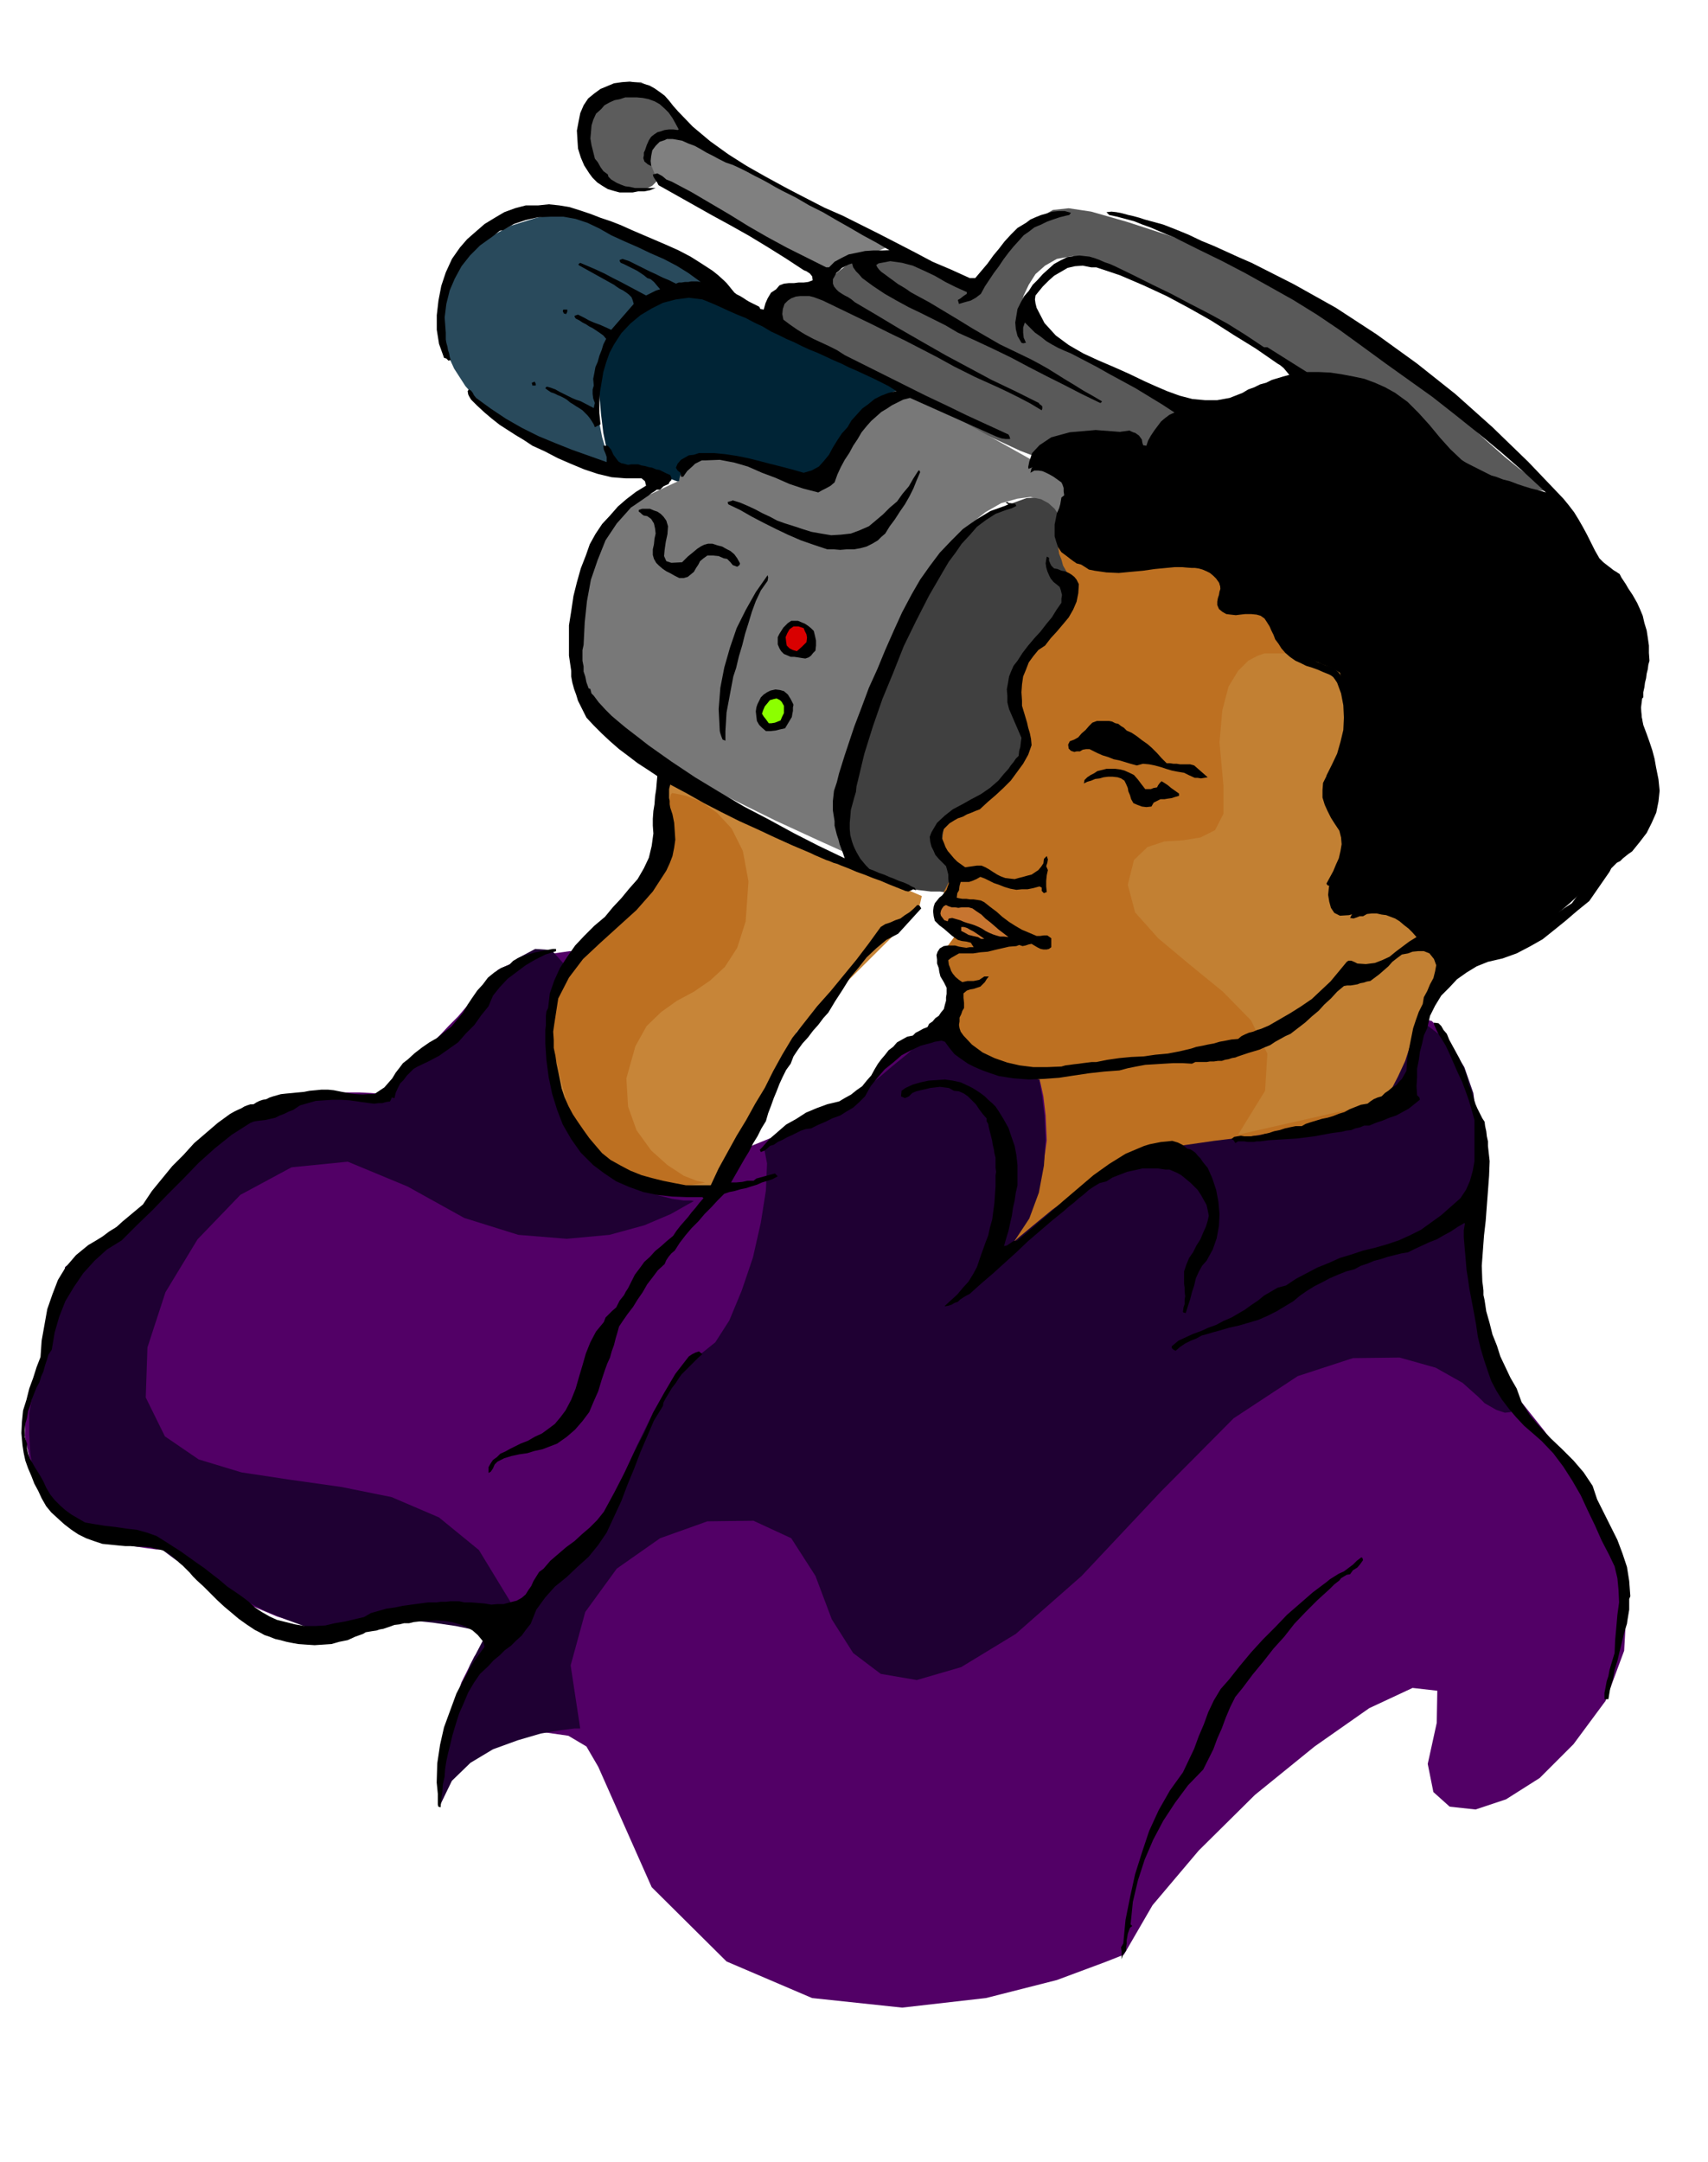<svg xmlns="http://www.w3.org/2000/svg" fill-rule="evenodd" height="620.673" preserveAspectRatio="none" stroke-linecap="round" viewBox="0 0 3035 3841" width="490.455"><style>.brush1{fill:#595959}.pen1{stroke:none}.brush3{fill:#bd7021}.brush8{fill:#000}.brush13{fill:#1f0033}</style><path class="pen1 brush1" d="m1847 814-34-13-60-28-80-38-86-44-85-46-72-42-50-35-16-21 5-14 12-9 16-6 18-3 17-2h25l5 1 1-4 6-7 9-11 15-12 18-14 24-11 29-9 35-4 137 72 137 91 249 118-1 6-4 17-11 22-19 25-33 20-49 14-68 1-90-14z"/><path class="pen1" style="fill:#404040" d="m1677 1585-7-1h-16l-25-3-27-5-30-11-27-16-23-24-14-31-2-51 14-70 24-82 31-86 31-82 29-68 20-47 9-17 7-7 19-17 28-24 34-23 36-22 36-13 31-2 25 16 10 21 26 58 27 85 17 105-7 113-41 113-88 104-147 87z"/><path class="pen1 brush3" d="M1880 971v1l1 5 1 7 4 10 3 11 7 12 7 12 10 14-4 4-8 11-12 17-14 22-18 23-17 25-18 22-14 20 13 137-3 4-7 14-12 18-14 22-20 21-22 19-26 13-27 6-2 2-4 8-5 12-3 15-2 17 2 17 7 17 14 17-20 39 20 78-20 27 20 65-7 78 1 2 6 9 9 12 13 15 15 13 20 12 22 7 26 2 17 15 5 47-7 66-12 78-17 77-15 68-13 48-4 19 777-222-3-7-5-17-7-27-7-32-6-39-3-41 2-44 9-41 13-39 16-33 16-28 16-21 14-17 12-11 7-7 4-1-65-366-10-20-28-51-49-71-70-77-93-74-114-55-139-26-163 15z"/><path class="pen1 brush1" d="m1736 514 3-7 12-17 17-24 22-27 25-27 28-23 28-16 28-3 40 6 63 18 80 26 92 35 96 42 96 52 89 60 78 68 60 61 47 44 34 30 26 21 17 12 13 9 9 8 10 11-7-1-16-2-24-3-28-6-31-10-30-12-27-16-19-20-16-23-16-22-16-21-17-17-19-17-20-12-23-10-25-4-26-3-21-1-18-2h-39l-15-10-38-25-56-36-65-40-70-40-65-34-57-24-39-7-28 5-21 12-17 15-12 19-9 19-5 19-1 16 2 13-79-59z"/><path class="pen1" style="fill:#c28033" d="M2252 1161h-5l-12 4-17 9-18 18-17 28-11 42-5 57 7 77v50l-15 29-26 13-31 5-33 2-30 10-24 23-11 44 13 49 41 46 55 46 60 49 50 51 29 59-4 66-48 78 287-65 85-261-91-529h-229z"/><path class="pen1" style="fill:#5c5c5c" d="m1214 233-4-8-9-19-15-23-20-22-27-15h-31l-36 20-41 47v14l1 15 3 19 3 19 6 19 8 15 11 11 12 5 15 6 14 3 16 2 14-2 13-3 12-6 9-9 46-88z"/><path class="pen1" style="fill:#002436" d="m1606 690-353-189-7 1-18 5-25 9-29 12-31 14-28 18-24 21-14 24-9 27-3 33v35l3 36 4 33 6 29 6 22 6 14 91 13 19 7 53 18 73 19 84 12 80-7 68-31 42-66 6-109z"/><path class="pen1" style="fill:#520066" d="m1018 1690-6 12-12 33-15 47-10 59-3 62 12 62 30 54 56 43 60 28 48 19 35 11 26 5 16 1 11-2 4-2 2-1 33-72 8-4 22-9 32-13 38-14 38-15 35-12 27-9 16-3 2-7 9-15 14-23 19-26 23-28 29-25 31-21 36-11 2 5 8 14 12 18 19 22 23 20 28 17 33 9 38-1 2 7 5 23 4 34 2 44-7 51-17 58-32 61-48 62 9-10 26-23 36-34 44-38 45-39 43-33 35-24 23-8 14-1 16-1 15-1 15-1 12-2 10-1h9l13-2 37-4 53-7 64-9 65-13 63-15 50-19 34-22 33-137 2-2 9-1 13 3 16 15 17 27 17 48 16 71 14 100-2 12-1 33-1 47 2 59 4 62 9 62 13 54 22 43 31 41 43 54 47 64 46 74 34 79 20 86-5 88-33 89-57 77-60 60-60 38-54 18-46-5-29-26-10-50 16-73 1-57-44-5-77 36-97 68-106 86-100 99-82 97-51 88-33 13-86 32-126 32-149 17-160-17-152-65-133-132-95-214-21-36-32-19-42-6-45 8-46 17-42 27-33 34-19 41v-10l1-25 3-37 7-44 10-50 16-50 23-46 31-39-6-4-16-6-27-9-34-7-43-5h-48l-55 8-58 17-8-2-19-4-31-8-37-12-45-19-49-25-50-33-49-41-6-1h-15l-22-3-26-4-29-8-29-10-27-15-22-18-21-23-19-24-18-28-13-31-8-38 2-44 12-52 26-60 32-144 118-72 163-182 3-3 9-5 14-8 19-8 19-10 21-9 20-7 19-3 19-3h99l20 1 14 1 5 1 92-91 3-5 10-10 14-15 17-17 17-20 18-19 14-18 11-14 11-12 19-9 23-9 26-5 24-5 21-3 14-2h6z"/><path class="pen1 brush8" d="m1841 829 60 26-2 4-5 12-5 17-4 22-3 22 1 22 5 18 13 14 23 8 36 6 42 3 46 4h42l37 1h25l10 1 13 68 76-3 42 65 88 56 1 4 5 14 5 21 5 27 1 31-2 35-9 36-16 38 2 4 6 14 7 19 7 26 2 26-2 29-11 26-19 25-1 2-1 8-1 10 2 12 3 11 6 9 10 5 16-1 17-5 18-2 17-1 17 1 14 2 14 5 11 5 10 8 8 9 12 12 15 10 18 11 21 7 27 3 30-4 36-9 36-19 37-25 34-29 32-29 26-28 20-22 14-16 5-5 2-3 7-9 8-13 11-17 8-21 7-24 3-28-2-29-7-32-3-32-4-32v-31l-1-32 1-31v-32l1-31-144-201-206-104-5-8-13-20-23-27-33-26-47-23-59-13-74 2-89 23h-6l-15 1-21 2-23 4-25 3-21 5-17 5-7 7-5 7-8 10-10 9-9 11-10 9-8 8-5 5-2 3v-7l-2-6-1-6-5-7-7-5-11-2-13 2-20 2-23 4-26 3-25 6-25 6-18 10-13 12-2 17z"/><path class="pen1" style="fill:#c78538" d="M1175 1370v111l-3 7-8 21-13 30-18 37-24 38-29 39-35 35-40 28-4 8-8 24-11 34-7 44-4 47 6 49 16 46 31 42 36 33 33 27 29 21 29 16 27 9 28 6 31 1 35-2 144-288 216-215 6-26-137-59-13-6-31-14-47-21-53-24-57-28-53-26-44-25-28-19z"/><path class="pen1" style="fill:#787878" d="m1527 1526-20-9-53-24-76-35-87-43-89-49-80-50-61-48-30-42-11-44-4-49 4-53 13-53 22-53 36-47 50-42 66-31v-2l1-5 2-6 6-7 6-8 9-6 12-5 16-1 21 1 27 5 31 6 33 8 29 7 25 6 17 5 7 2 4-8 14-18 20-27 25-29 26-31 26-26 23-19 19-6 295 165-15 77-1-3-2-7-3-9-6-9-11-10-13-7-19-4-23 3-29 8-28 16-30 24-29 31-30 36-27 43-26 48-23 55-23 56-21 58-19 56-13 54-9 48-1 43 7 36 20 28z"/><path class="pen1" style="fill:#294a5c" d="m1272 507-10-6-24-15-36-21-41-23-44-25-41-20-35-15-23-5-27 2-38 8-45 14-45 24-41 33-29 44-11 57 14 72 11 24 20 31 28 32 36 34 41 29 48 26 52 18 58 9-4-8-7-19-9-30-7-36-4-41 2-40 11-40 24-34 29-29 31-20 29-15 28-8 23-6 19-1 12-1 5 1z"/><path class="pen1" style="fill:gray" d="m1583 436-369-203-5-1h-10l-14 2-13 6-12 9-6 16 1 23 13 33 297 167 118-52z"/><path class="pen1 brush13" d="m2638 2493-11-11-28-25-48-27-64-18-83 1-98 32-114 75-129 130-141 150-117 103-97 59-79 23-64-11-49-37-38-60-29-77-43-67-67-31-82 1-84 30-77 54-56 77-26 95 17 112h-10l-24 3-36 6-41 12-44 16-40 24-33 32-20 41v-12l3-29 5-44 10-51 14-57 20-53 25-48 34-36 35-30 33-28 29-27 27-23 21-21 17-15 10-10 4-3 4-13 13-34 20-48 25-55 28-57 29-50 29-38 28-18 25-20 25-39 22-53 20-59 14-62 9-57 2-48-6-31 2-2 9-3 14-6 19-7 22-12 25-12 26-15 29-18 28-22 28-22 27-23 27-22 23-21 20-17 16-13 12-7 6 26 19 23 25 17 31 15 29 10 27 7 18 4 8 2 1 8 4 23 4 33 2 43-3 46-9 48-17 46-27 41 9-8 24-20 34-28 42-31 42-32 41-26 33-17 23-2 14-2 38-5 55-8 66-8 66-11 63-10 51-12 32-9 18-15 17-22 14-27 13-28 9-28 7-22 5-16 2-5 5 2 14 8 20 15 23 24 20 33 16 46 8 59-2 74-7 77v71l5 64 9 57 10 46 13 37 11 26 12 14 8 7 5 11 2 10-1 9-7 5-10 1-15-5-21-12z"/><path class="pen1 brush13" d="m1233 2134-11 6-30 17-47 20-62 17-76 7-86-7-96-30-101-56-106-44-100 10-91 49-76 79-57 94-32 98-3 89 34 69 60 41 76 23 86 13 92 13 89 18 84 36 71 58 56 92-33 58-8-3-22-5-34-7-41-6-49-5-51 1-52 5-50 14-8-3-19-6-30-11-39-16-47-24-53-29-58-37-59-44h-45l-26-2-29-6-28-9-24-15-18-20-14-28-10-30-6-34-2-35v-38l7-38 9-39 16-39 32-144 151-117 5-8 17-18 23-28 30-30 32-33 33-28 30-22 26-10 25-5 32-3 35-3 37-1 32-1h54l131-111 5-10 17-24 25-33 31-34 32-29 32-17 29 2 25 28-4 6-8 20-11 30-7 39-4 44 6 50 16 52 31 53 38 44 38 32 35 22 32 15 27 7 21 3h13l5 1z"/><path class="pen1 brush3" d="m1194 1409 6 1 19 4 26 10 29 20 26 28 20 40 10 54-5 71-15 47-22 34-26 24-29 20-30 16-28 20-26 25-20 36-16 57 3 50 15 42 26 36 29 26 29 19 23 9 15 3-10 2-26 4h-38l-43-8-47-24-43-41-37-67-24-95-2-6-1-14-2-20v-24l1-27 4-25 7-23 13-17 6-7 18-15 25-23 29-27 29-31 27-30 19-28 10-22 2-21 4-21 4-21 5-19 3-17 4-13 2-9 2-3z"/><path class="pen1 brush8" d="m2886 1167-5-9-13-20-23-30-32-32-43-34-51-27-62-19-72-5-71-7-54-19-45-27-36-30-36-29-35-20-42-9-51 10-19 9-4 16 10 21 28 30 43 37 61 48 79 58 99 73 76 66 25 47-15 29-40 18-55 7-55 1-43-2-16-1v-5l3-11 3-17 4-20v-21l-1-20-7-17-10-11-16-9-16-6-16-7-14-7-14-9-11-8-9-10-5-10-4-12-5-10-5-9-4-8-5-7-3-5-3-4-76 3-13-68-238-5-2-1-5-2-8-3-7-5-9-8-7-9-5-13-1-16 1-20 5-19 6-21 6-17 3-17v-13l-5-9-11-2h-28l-10 1-7 1h-7l-3 1-2 1v1l-1-4 2-10 5-15 13-14 21-14 33-9 46-4 64 5 21 31 57-62 135-27 6-2 18-5 25-7 31-7 30-8 28-6 22-4h13l10 5 18 13 23 17 26 22 28 22 28 23 26 21 24 18 24 14 30 14 32 13 32 12 28 9 24 9 16 5 7 2 65 108 4 4 14 12 17 18 18 24 13 26 7 29-5 28-20 27zM1204 197l27 28 31 26 32 23 33 21 33 19 35 19 35 18 35 18 32 14 32 16 32 16 33 17 31 16 32 17 33 14 33 15h10l11-13 11-13 10-14 10-12 10-13 11-12 12-12 15-9 8-6 9-4 10-4 11-3 9-3 11-1h11l11 3-3 4-5 1-12 3-12 4-11 4-10 5-12 5-9 7-10 7-8 9-10 11-9 11-9 12-8 12-9 12-8 12-8 12-7 13-9 7-9 5-11 3-10 3-2-7 5-3 5-4 6-4v-3l-20-9-18-9-19-11-19-9-20-9-19-5-21-3-21 4-4 3 2 4 3 4 4 4 7 5 8 6 7 5 8 6 7 4 8 5 7 5 9 5 24 13 25 15 25 15 26 16 24 14 26 15 27 13 27 13 15 8 16 9 16 10 16 10 15 9 16 10 16 9 17 10-1 2-2 1-33-16-31-16-32-16-31-16-32-17-31-15-32-15-31-14-22-13-22-11-22-11-21-10-22-12-21-12-21-14-19-14-6-7-5-5-5-7-2-7-6 2-6 3-6 3-5 5-5 4-3 6-3 5v8l2 5 4 5 4 4 6 4 5 3 6 3 6 4 6 5 39 23 40 24 40 23 42 24 41 22 41 22 42 20 42 21 1 2 3 2 2 2v4l-1 3-20-12-19-10-20-10-19-9-20-9-20-9-20-10-18-9-29-16-29-15-29-15-29-14-30-15-29-14-29-14-29-14-8-3-8-3-8-2h-16l-8 1-8 3-6 4-6 6-3 9-1 9 2 10 12 9 13 9 13 8 15 8 13 6 15 7 14 7 14 9 36 18 36 18 36 18 36 18 36 17 37 18 37 17 37 17 2 4 1 4h-8l-7-1-6-2-5-2-152-68-12 3-10 5-10 5-9 6-10 6-9 8-9 8-8 9-9 11-7 12-8 12-7 13-8 12-7 13-6 13-5 14-7 6-7 4-8 4-7 4-27-7-24-8-25-11-24-9-25-11-24-7-26-5-26 1h-6l-6 3-6 3-4 4-10 9-7 10h-4l-1-7-5-4-3-5 3-7 6-7 7-4 7-4 9-1 9-3h27l20 2 20 3 20 4 20 5 19 5 20 5 19 5 21 6 14-4 13-7 9-10 9-11 7-13 8-13 8-12 10-11 7-12 10-11 9-10 11-8 11-9 12-6 13-5 14-3-14-9-14-7-14-7-13-6-15-7-14-6-14-7-14-6-15-7-13-6-15-6-13-6-14-7-14-6-14-7-13-6-15-9-15-7-15-8-15-6-16-7-15-7-16-7-15-6-24-3-23 3-23 6-20 10-20 12-18 15-16 17-13 20-8 15-6 17-5 17-3 18-3 18-1 18v19l2 20-6 3-4 2-2-5-3-5-4-6-4-5-5-5-4-4-6-4-5-3-6-4-5-3-6-5-5-3-6-3-5-2-6-3-6-2-6-4-4-3 1-2 2-1 7 2 8 3 7 4 8 4 6 3 8 4 7 3 9 3 23 12 1-5 1-4-3-8-1-8v-8l2-7-1-12 2-10 2-11 4-9 3-11 4-10 3-10 5-10-5-6-7-5-6-4-6-4-6-3-6-4-6-3-6-4-6-3-2-3v-2l6-2 6 3 6 3 7 4 9 4 11 4 9 4 11 5 40-46-2-7-2-5-5-5-4-3-6-4-6-3-6-4-4-3-63-35v-2l3-2 14 6 14 6 15 7 15 8 14 7 15 8 15 8 15 8 6-3 6-3 6-3 7-2-6-7-5-6-6-5-6-2-6-5-6-4-6-4-6-3-6-3-6-3-6-3-5-2-2-3v-2l5-2 12 4 12 6 12 6 12 6 11 5 12 6 12 5 12 6 5-2h5l6-1h6l5-1h11l6 1-22-16-21-13-23-12-23-10-23-11-23-10-24-11-21-12-21-10-21-7-22-4h-22l-23 1-22 5-21 7-19 11-6 1-5 4-5 4-4 3-21 15-18 18-15 19-12 22-9 21-6 24-3 24 2 27v12l1 6 2 7 1 6 2 6 1 6 2 6h-2l-2 1-4-4-4-1-9-25-4-25v-26l3-26 5-26 8-24 11-24 14-20 13-15 16-14 15-13 18-11 17-10 19-7 19-5h22l19-2 19 2 18 3 19 6 18 6 18 7 18 6 18 7 20 9 21 9 21 9 21 9 20 9 21 11 19 12 20 13 10 8 11 10 4 4 5 6 4 5 5 6 4 3 6 3 5 3 6 4 5 3 6 3 6 3 6 3 2 4 6 1 3-11 4-9 6-10 9-6 6-7 8-3 9-1h9l8-1h9l8-1 8-3-1-7-4-5-6-4-5-2-32-21-32-20-33-20-32-18-33-18-32-18-32-18-32-18-3-6-3-4-3-5-1-4 8-2 9 5 7 6 10 4 34 18 34 20 34 20 34 21 33 19 35 19 34 17 36 18h5l10-10 13-7 12-6 15-3 14-3 15-1h29l-24-14-24-13-24-14-23-13-24-14-24-12-24-14-24-12-13-7-12-7-13-7-12-6-13-7-12-6-13-6-12-4-12-6-11-6-12-6-10-6-11-6-11-4-11-5-11-2-6-1h-10l-4 2-9 3-7 7-6 8-2 10-1 9 1 9-6-3-6-5-2-6 1-5v-5l2-4 3-9 4-9 4-6 5-4 6-4 7-2 6-2 8-1h7l8 1 2-1-6-11-5-9-7-10-7-7-9-8-9-5-11-4-10-2-11-1h-20l-9 3-10 2-9 4-9 5-6 7-9 8-5 11-3 10-1 12-1 11 2 12 3 12 3 12 5 6 5 9 5 7 8 6 1 4 5 5 5 3 5 3 7 3 8 3 8 1 9 2h37l-10 4-10 2h-11l-10 2h-23l-11-3-10-3-10-6-9-6-8-8-6-8-9-14-6-14-5-16-1-15-1-17 3-16 3-15 6-14 8-12 11-9 11-8 12-5 12-5 14-2 14-1 15 2 10 2 10 3 9 5 10 7 8 6 8 9 7 9 8 9z"/><path class="pen1 brush8" d="m2943 1365-3-17-4-15-5-15-5-14-6-16-3-15-1-16 2-16 2-2v-9l2-9 1-8 2-8 1-8 2-8 1-8 2-7-1-14v-13l-2-14-2-13-4-13-3-13-5-12-5-11-4-7-4-7-4-6-4-6-4-7-4-6-4-6-3-6-6-4-5-3-5-4-4-3-9-7-7-7-8-14-7-14-7-14-7-13-8-14-8-13-10-13-9-11-62-65-64-62-66-59-68-54-72-52-72-47-75-42-75-38-23-10-22-10-22-10-22-9-23-11-22-9-23-9-22-6-11-3-9-3-11-3-9-2-11-3-10-2-9-1-9 1 5 5 14 3 15 4 15 4 15 6 14 5 14 6 14 6 15 6 42 21 43 21 42 22 43 24 41 23 42 26 40 27 40 29 41 30 42 30 42 30 42 33 40 32 41 34 39 34 40 37-13-4-13-3-13-4-12-4-13-5-12-3-13-5-12-3-27-12-22-15-20-19-18-20-19-23-19-21-20-20-22-16-18-10-18-8-19-7-19-4-21-4-20-3-21-1h-21l-70-44h-6l-33-22-32-20-33-18-33-17-34-18-33-16-34-17-33-16-9-4-9-3-9-4-8-3-10-3-9-1-9-1-9 1-13 2-12 6-11 6-10 9-10 9-9 10-9 9-7 11-8 9-6 11-6 12-2 12-2 12 1 12 3 12 7 12 3 1 5-1-4-9-1-9v-9l3-9 9 9 9 9 10 7 10 8 10 6 11 6 11 5 12 5 23 12 23 12 23 13 24 13 22 12 23 14 23 14 23 15-9 4-8 6-7 6-6 8-6 8-6 9-5 9-3 9-7-1-3-1-2-4-1-3-3-9-6-5-8-4-7 1-8 1-8 2-2 2-1 3 5 1 6 1 4-1 5-1 5 3 4 6 3 5 4 7 3 5 4 6 5 3 9 2 9-6 8-7 5-9 6-9 5-9 6-8 8-7 12-4 10-3 11-3 10-3 11-2 11-3 11-1 11-2 12-1 21-5 21-6 21-8 21-7 20-8 22-5 22-3 25 2 18 1 18 3 18 3 18 6 16 5 17 8 16 8 16 11 31 35 1 5 5 4 6 3 3 7 7 6 8 6 8 6 9 7 9 5 9 6 9 5 9 6 2 1 4 1 3 1 4 4 16 4 17 5 17 6 17 6 16 6 16 9 14 9 15 12 9 11 9 12 7 12 8 13 7 12 7 13 7 13 8 14 9 10 11 10 10 10 11 10 9 10 10 12 8 12 7 14 4 8 3 10 1 10 1 11-1 11v11l-1 11 1 11-3 18-2 20v18l1 20 1 18 4 19 4 18 6 19 2 22 1 22-1 22-1 23-4 21-5 21-7 20-8 21-12 13-10 13-12 13-10 14-12 13-11 14-11 13-11 15-14 9-14 10-14 9-14 10-16 7-15 8-16 5-15 5-4-1-3 2-3 2-3 2h-20l-10-2-9-2-10-3-9-3-10-2-9-1-18-12-18-9-19-8-18-6-21-6-20-3-21-2-20 2-9 2-10 2-8 3-4 8 6 1 6-2 5-2h6l7-4 9-1h8l9 2 8 1 8 3 8 3 8 5 7 6 9 7 7 7 7 8-13 8-12 9-12 9-11 9-13 6-13 5-16 2-15-1-6-3-5-2h-5l-3 2-14 17-15 18-16 15-17 16-19 13-19 12-19 11-19 11-7 3-7 3-7 2-7 3-8 2-7 3-6 3-6 5-12 1-10 2-11 2-10 3-11 2-9 2-11 2-9 3-21 5-21 4-22 2-21 3-22 1-21 2-21 3-20 4h-8l-8 1-8 1-7 1-9 1-7 1-8 1-7 2-25 1h-25l-24-3-22-5-23-8-21-10-19-14-15-16-5-7-2-6-1-6 1-6v-7l3-6 2-6 3-5v-9l-1-9v-8l6-5 6-2 6-1 6-2 6-2 4-4 4-4 3-5 4-5h-8l-9 6-10 2h-11l-9 2-6-4-6-5-5-6-3-5-2-6-2-5-1-8 5-4 7-4 7-4h25l13-2 13-1 12-3 13-3 13-3 13-1 5-2 6 2 5-1 6-2 5-1 5 3 5 3 6 3 5 1h6l4-1 4-3v-16l-7-5h-6l-7 1h-6l-14-6-12-5-12-7-11-7-12-9-10-9-12-9-10-8-6-3-6-1-7-1h-6l-7-1h-7l-6-1-4-1 1-8 3-5 1-8 2-7h15l6-2 7-3 7-4 8 3 8 4 8 4 9 3 10 4 10 3 11 2 10-1h10l10-2 11-3 4 2v6l4 4 2-1 3-1-1-10v-10l1-10 2-9-3-7 2-6 1-6-2-6-5 5-1 8-4 6-5 6-6 4-6 4-8 2-7 2-8 2-7 2-9-1-8-1-8-3-6-3-8-5-6-4-7-4-7-3h-8l-7 1-7 1-7 1-7-5-7-5-6-6-5-6-6-7-4-7-3-8-3-7v-6l1-5 2-6 4-4 6-6 8-5 7-4 9-3 7-4 8-3 7-3 8-3 14-13 14-12 14-13 13-13 11-15 11-15 9-16 6-17-1-11-2-10-3-10-2-9-3-10-3-10-3-10v-9l-1-15 1-14 2-14 5-12 5-13 8-11 9-11 12-8 10-13 11-12 11-13 10-12 8-14 6-14 3-15 1-16-4-8-4-5-5-4-5-3-7-3-6-1-7-3-6-1-5-5-2-4-2-5v-5l-4-2-1 5-1 7 1 7 2 7 3 7 3 6 5 6 5 4 6 5 2 6 2 8-1 7v7l-9 13-8 13-10 12-10 13-11 12-11 13-10 13-9 14-7 9-4 9-4 10-2 12-2 11 1 11v12l3 12 22 51-1 7-1 9-2 7-1 9-5 5-4 6-5 6-4 6-9 10-9 11-15 13-16 11-17 9-16 9-17 9-14 11-14 13-10 17-3 8 1 9 2 8 4 8 3 7 6 7 6 6 7 7 2 7 2 8v7l1 9-2 5-2 6-4 5-4 5-5 4-4 5-4 5-2 6-1 8 1 9 2 8 8 8 8 6 8 7 7 6 10 7 7 2 8 1 8 2 5 8h-7l-6 1-7-1-6-1-7-2h-13l-7 1-7 4-4 6-2 6 1 8v7l3 8 1 7 2 8 6 10 5 10v11l-1 6v6l-2 7-2 8-5 6-4 6-6 4-5 6-6 4-3 6-8 3-7 4-6 3-5 5-10 2-9 5-9 5-7 8-8 6-7 9-6 7-6 8-6 10-6 11-8 9-8 10-10 7-10 8-11 6-10 6-21 5-19 7-19 8-17 11-18 10-15 13-15 13-13 15-4 4 2 4 7-3 5-4 4-4 7-2 7-5 9-4 7-4 9-4 8-4 8-4 9-3 9-1 12-6 14-6 12-6 14-5 11-7 12-7 11-10 10-10 10-18 12-15 13-15 15-12 15-13 17-9 17-8 19-5 6-2 6-1 6-1 6 2 8 11 9 11 11 8 13 9 12 6 14 6 14 5 15 5 26 4 27 2 27-1 27-2 26-4 27-4 27-3 27-2 15-4 15-3 16-3 17-1 16-1 17-1h16l17 1 6-3h20l6-1h7l7-1h7l6-2 6-1 6-2 6-1 5-2 6-2 6-2 6-2 10-3 10-3 9-4 10-4 9-6 9-5 9-5 9-4 13-10 13-10 12-11 12-10 10-11 12-11 11-12 12-10 6-1h6l6-1 6-1 5-2 6-1 6-2 6-1 8-6 8-6 8-7 8-7 7-8 9-7 8-6 11-2 8-3 10-1h10l10 4 8 10 4 11-2 11-3 12-6 11-5 12-6 11-2 12-7 14-5 14-5 15-3 15-3 15-3 15-2 15-1 16-4 7-4 7-5 5-5 6-7 4-7 6-6 4-6 6-7 2-7 3-6 4-5 4-12 2-10 4-10 4-9 5-10 3-10 4-10 3-10 2-10 3-10 3-9 3-7 4h-11l-10 2-9 2-9 3-10 2-9 3-9 2-9 3h-7l-6 1h-13l-6-1-6 1-6 1-5 4 4 2 3 5 5-3h11l6 1h11l5-1h6l15-2 17-1 16-1 17-1 16-2 16-2 16-3 16-3 8-1 8-1 8-2 9-1 7-3 9-2 7-3h9l12-5 12-4 12-5 12-4 11-6 11-6 10-8 10-8-1-4-4-4-1-16 1-16v-15l3-15 2-15 4-15 3-14 6-13 5-22 9-18 11-18 14-14 14-15 17-12 18-11 20-8 26-6 25-9 23-12 23-13 20-16 21-17 21-18 21-17 36-52 3-6 5-5 5-5 6-3 5-5 5-4 5-4 6-4 13-16 13-17 9-18 8-18 4-20 2-19-2-20-4-20zm-735-667-23 9-22 4h-22l-22-2-23-6-22-8-21-9-20-9-27-13-27-12-28-12-26-12-26-15-23-17-20-22-14-27-2-8-1-7 1-7 4-5 9-11 10-10 10-9 12-7 12-7 13-3 14-1 15 3h9l42 14 42 18 41 19 41 22 39 22 39 25 39 24 39 27 5 3 6 5 5 6 5 6-11 3-10 3-10 3-10 5-11 3-10 5-11 4-10 6zM1008 550v4l-2 4-4-1-2-4 1-3h7zm-56 132v3h-6l-1-5 3-1 2-1 2 4z"/><path class="pen1 brush8" d="m846 707 26 19 27 18 28 16 30 15 29 12 30 12 31 11 31 11v-9l-2-6-3-7-1-7h8l6 7 4 9 6 8 3 4 5 3 5 1 7 2 6-1h12l6 2 6 1 7 2 6 1 7 3 6 1 6 3 6 3 7 3 2 5v4l-3 3-2 4-9 4-6 6h-6l-4 3-5 3-5 4-32 22-25 28-20 30-14 35-12 35-7 38-4 38-2 40-2 9v19l2 10v9l3 9 2 10 4 11 3 1 1 4 1 4 4 4 9 12 12 13 11 11 13 11 12 10 13 10 13 10 14 11 41 29 42 28 43 26 44 26 44 23 44 24 45 23 46 22-3-9-3-8-3-8-2-8-3-9-2-8-2-8v-8l-3-19v-17l2-18 5-15 4-16 5-16 5-16 5-15 12-36 13-34 13-35 15-33 14-34 15-34 15-33 17-32 15-26 17-24 18-24 21-22 20-20 24-17 25-15 28-10 4-2-5-3 3-1 3 2h3l5 1h3l2 4-8 4-10 3-19 7-17 11-16 12-13 15-14 15-11 16-12 16-10 17-25 43-23 45-22 45-19 48-19 46-17 49-15 48-12 50-2 8-1 10-3 10-3 11-3 11-1 12-1 11v11l1 11 3 11 2 6 3 7 3 6 4 7 3 5 5 6 5 6 6 6 8 3 9 4 9 3 9 4 8 3 9 4 9 3 9 4 3 2 4 2 3 1 3 5-5-2-4 2-5 2-5-1-15-6-15-6-14-6-14-5-15-6-14-5-14-6-13-5-7-3-7-2-7-3-6-2-7-3-7-3-7-3-6-3-33-14-31-14-32-15-31-14-32-16-31-16-30-17-30-16-2 8v16l1 5v6l1 6 4 12 3 15 1 15 1 15-2 14-3 15-5 13-6 13-24 37-29 33-32 29-32 29-31 29-25 33-19 37-7 45-2 14 1 15v14l3 14 2 14 3 14 3 15 3 15 5 15 7 16 8 15 10 15 9 13 10 14 11 13 12 14 15 12 18 10 17 9 20 8 18 5 20 5 20 4 21 4h44l14-30 16-29 16-29 17-28 16-29 17-28 15-30 16-29 18-30 22-28 22-28 24-27 23-28 23-28 22-29 21-29 8-5 9-3 9-4 9-3 8-6 8-5 7-6 7-7 4 1 3 5-41 45-21 11-18 15-17 16-15 19-15 18-13 21-13 20-12 20-9 10-9 12-9 10-9 12-10 11-8 11-8 12-5 13-8 11-6 12-6 13-5 13-5 12-5 14-5 13-4 14-8 13-7 14-8 13-7 14-8 13-8 14-8 14-8 14h9l11-1 9-2h11l5-4 33-9 2 2 3 3-9 5-9 3-10 3-9 4-10 3-9 3-10 2-10 3-10 2-9 3-12 12-11 12-12 12-11 13-12 12-11 13-10 13-9 14-6 5-5 6-4 6-3 7-12 11-9 12-10 13-8 14-9 13-8 13-10 13-9 13-6 9-3 11-3 10-3 12-4 11-3 11-5 11-4 11-6 18-6 20-8 18-8 19-12 16-13 15-15 13-17 12-13 5-13 5-14 3-13 4-14 2-14 3-13 4-12 6-5 5-3 7-4 6-4 2v-10l4-7 4-6 7-5 6-6 9-4 7-4 8-4 12-6 13-5 12-7 13-6 11-8 12-9 10-12 9-12 10-19 8-20 6-21 6-20 6-21 8-20 10-19 14-17 3-8 6-6 6-6 7-6 3-6 3-6 4-5 4-5 3-6 4-6 3-6 3-6 6-12 9-12 8-11 10-9 9-10 11-9 10-9 11-9 6-9 7-9 7-8 7-8 6-8 7-8 7-9 7-8-2-2h-28l-26-1-27-3-24-5-25-9-23-10-21-14-20-15-22-22-17-24-15-26-10-26-9-29-6-29-4-30-2-30v-24l1-8v-17l1-8 3-6 3-26 8-23 10-22 13-20 14-20 16-17 18-18 19-16 14-17 15-16 14-17 15-17 11-19 9-19 5-21 3-22-1-14v-12l1-14 2-12 1-14 2-13 1-12 1-11-18-12-17-11-17-13-16-12-16-14-15-14-14-14-13-14-5-10-5-10-5-10-3-10-4-11-3-11-2-11v-10l-4-27v-54l4-25 4-27 6-24 7-25 9-23 7-20 10-18 12-18 14-15 14-16 15-13 17-13 18-11-2-8-6-5h-28l-25-2-25-6-24-8-24-10-23-10-23-12-22-10-15-10-15-9-14-9-14-9-14-11-13-11-13-12-11-11-3-5-2-4-1-6 2-3 4 2 3 4 2 4 4 5zm1063 117 4 18v18l-5 16-6 17-8 16-4 16-3 17 4 19 6 7 6 7 7 6 8 6 8 3 9 3 9 2 11 1 21-1 21-1 21-3 22-2 21-3 21-2 22-1h30l9 2 9 2 9 4 7 3 7 6 6 6 7 8 2 7v8l-2 7-2 8-3 6-1 8 1 6 5 8 9-1 10-2 9-5 10-4 9-5 9-1 9 2 11 7 11 8 8 12 6 12 5 14 3 14 5 14 6 13 9 12 6 4 6 4 6 3 7 4 6 2 7 3 7 2 8 3 9 8 8 11 6 11 7 12 3 12 4 12 4 13 4 14-1 12-2 12-3 12-2 12-4 11-4 11-4 11-4 12-3 14 1 15 2 13 6 14 4 13 4 14 3 14 1 15-4 11-3 12-4 12-5 12-7 10-6 11-9 10-8 11-4-1-2-3 6-11 6-11 5-12 5-11 3-13 2-12-1-12-3-12-8-12-7-11-6-12-5-11-4-13v-13l1-13 6-12v-1l10-20 9-19 6-21 5-21 1-22-1-22-4-21-7-19-4-6-3-4-4-3-4-2-10-4-9-4-11-4-10-3-10-5-9-4-10-7-8-7-7-8-5-8-6-8-3-8-4-8-3-7-5-8-4-6-7-5-7-2-10-1h-10l-9 1-8 1-9-1-8-1-7-4-6-5-3-7v-6l1-6 2-6 1-6 2-6-1-5-2-5-5-7-5-5-6-5-6-3-7-3-7-2-7-1h-6l-23-2-21 2-21 2-21 3-22 2-21 2-22-1-21-3-10-2-6-4-8-5-8-2-27-20-6-9-3-9-3-10v-21l2-10 2-10 4-9 2-7 1-6 1-6 5-4-1-7v-6l-2-6-2-4-7-5-7-5-7-4-6-3-7-3-7-1h-7l-7 4 2-8 6-4 7-4 8-3 6-3 7-2 7-1h15l7 1 6 3 7 5z"/><path class="pen1 brush8" d="m1635 839-6 14-6 15-7 14-8 14-9 13-9 14-9 12-8 13-7 6-6 6-10 6-10 5-11 3-11 2h-13l-12 1-12-1h-11l-24-8-23-8-23-10-21-10-22-11-21-11-21-12-21-10-1-4 3-1 4-1 2-1 13 4 14 6 13 6 13 7 13 6 13 7 14 5 16 5 15 5 16 5 17 3 18 3 17-1 18-2 16-6 16-7 12-10 13-11 12-12 13-11 10-14 11-13 8-14 9-14h2l1 3zm-451 86 3 10-1 14-3 14-2 14-1 11 4 9 9 3 19-1 10-10 11-9 6-5 6-4 6-3 7-2h8l9 3 8 2 9 5 6 3 7 6 5 7 5 9-1 3-4 3-8-3-4-5-6-6-6-1-9-4-10-1h-10l-7 5-6 5-3 6-4 6-4 7-6 5-5 4-7 2h-8l-8-4-7-4-8-4-6-4-7-6-5-5-4-7-2-7v-10l2-9 1-10 2-9-1-9-2-9-5-8-7-5-6-1-3-2-3-3-3-2v-3l6-2h14l7 3 6 2 6 4 5 5 5 7zm180 107-12 17-9 19-7 19-6 20-6 19-5 20-6 20-5 21-5 15-3 16-3 16-3 16-3 16-1 17-1 16v17l-5-2-2-5-2-6-1-4-2-39 3-38 7-36 10-35 12-35 16-32 18-32 21-30 1 4-1 6zm82 89 2 8 2 9v9l-1 9-4 4-4 5-4 3-6 2-7-1-6-1-7-1h-6l-7-3-5-2-5-5-3-5-3-7v-13l3-6 7-11 8-8 6-4h12l7 3 5 2 6 4 5 4 5 5z"/><path class="pen1" style="fill:#d90000" d="m1428 1116 2 5 3 6 1 6-1 8-8 8-9 8-7-2-6-3-5-5-1-6-1-9 3-7 4-7 7-5h9l9 3z"/><path class="pen1 brush8" d="m1410 1252-1 5v6l-1 5-1 6-3 5-3 5-3 5-3 5-9 2-8 2-9 1h-8l-7-6-5-5-4-7-1-8-1-9 1-7 2-6 3-6 3-6 5-5 6-4 6-3 9-2 8 1 7 2 7 6 5 8 5 10z"/><path class="pen1" style="fill:#8cff00" d="M1393 1254v13l-3 6-3 7-5 2-5 2-6 1h-5l-5-7-4-5-3-5 2-6 3-7 5-6 4-5 7-2 5-1 6 3 3 3 4 7z"/><path class="pen1 brush8" d="m2002 1298 9 4 9 6 9 7 10 7 8 7 9 9 8 9 9 9h6l6 1h6l6 1h18l7 2 24 21-6 1-6 1-6-1h-5l-11-5-8-4-12-2-10-2-10-3-9-3-11-3-10-2-11-1-11 3-11-3-10-3-10-3-10-2-10-4-10-3-9-4-8-4-6-3h-6l-6 1-5 3h-6l-4 1-6-2-4-4-1-7 3-6 8-3 7-4 6-7 7-6 6-7 6-6 8-3h22l5 1 6 3 5 1 5 4 5 3 5 5zm33 104h10l5-2 6-1 2-4 3-4 3-3 5 3 6 4 6 5 7 5 7 5v4l-7 2-6 2-7 1-6 1h-7l-6 3-6 3-4 7-9 1-8-1-8-3-7-3-4-7-2-7-3-7-1-6-3-7-3-6-6-4-6-2-9-1h-8l-8 1-7 2-8 1-7 3-7 2-6 3 1-6 5-5 6-4 6-3 6-4 8-2 8-2h16l8 1 8 2 9 4 8 4 7 8 6 8 7 9z"/><path class="pen1" d="m1728 1614 7 5 9 6 7 7 9 7 7 6 8 7 8 6 9 7-8-1h-7l-7-2-6-2-7-3-6-3-6-4-6-3-7-3-6-2-7-2-6-2-7-3-7-2-7-2-6 1-1 2-1 3-6-2-3-4-3-4-1-4 1-5 2-4 3-4 4-2 4 2 6 2h6l6 1 6-1h12l7 2zm21 54h-6l-5-3-9-2-8-2-7-4-6-3v-7h5l6 2 5 3 6 3 9 6 10 7z" style="fill:#c77530"/><path class="pen1 brush8" d="m988 1690-19 6-18 9-17 10-16 12-16 12-14 15-12 15-8 19-13 16-12 17-15 15-14 16-17 12-17 12-19 10-19 9-7 4-6 6-6 6-6 8-6 6-4 8-4 9-2 9-5-1-1 3-1 2-1 2-7 1-7 2h-7l-7 1-8-1-7-1-8-1-6-1-15-2-15-1h-15l-15 1-15 1-14 4-14 4-12 8-8 3-8 4-8 3-8 4-9 2-9 2-9 1-8 1-4 1-5 2-33 21-30 24-29 26-27 28-28 28-27 28-28 27-27 27-26 16-22 20-20 22-17 25-15 25-11 28-8 28-5 30-6 9-3 10-3 9-3 11-4 9-3 10-5 9-4 10-4 10-3 11-4 11-2 12-3 11-1 11v12l4 12v9l2 9 3 8 5 9 4 7 5 8 5 8 5 9 5 11 7 12 8 10 10 10 9 8 11 8 12 7 12 7 17 3 19 3 18 2 20 3 18 2 18 5 17 6 16 10 14 9 14 9 14 10 14 10 13 9 14 11 13 10 14 12 12 8 13 9 12 9 12 11 12 8 14 8 13 6 16 4 16 4 18 3h18l18-1 17-4 18-3 17-4 17-4 12-7 14-4 14-4 15-2 14-3 15-2 15-2 15-2h15l7-1h9l8-1h16l9 2h12l12 1 12 1 12 2 11-1h11l11-3 12-3 9-5 7-6 5-8 5-7 4-9 5-8 5-8 8-6 12-14 14-12 14-12 15-11 13-12 14-12 13-13 12-15 19-35 18-35 17-36 18-35 16-36 19-34 20-34 24-31 6-4 6-3 6-2 6 5-7 6-6 6-6 6-6 6-6 6-6 6-5 7-5 8-7 9-6 10-3 5-3 5-3 6-1 6-16 26-12 28-12 28-11 29-12 29-11 29-13 28-13 28-15 22-17 21-20 18-19 18-21 17-17 19-16 22-10 25-8 10-8 11-10 9-9 9-11 8-9 9-11 9-9 10-15 14-11 16-10 17-8 19-8 18-6 19-6 20-5 21-3 12-3 14-2 13-1 14-3 13-1 14-2 13-1 14-4-1-1-4v-19l-1-10-1-10 1-34 5-33 7-31 11-30 11-30 15-29 16-28 19-26-2-9-10-12-9-8-12-7-11-4-14-4-13-2-15-1-14 1h-9l-8 1-9 1-8 2h-9l-8 2-9 1-8 3-6 2-6 2-6 1-6 2-7 1-6 1-6 1-5 3-14 5-13 6-15 3-14 4-15 1-15 1-15-1-14-1-11-2-10-2-11-3-9-2-10-4-9-3-9-5-8-4-15-10-14-10-13-11-12-10-13-12-12-12-12-12-12-11-7-7-6-7-6-6-6-6-7-6-6-6-7-6-6-5-8-4-8-2-9-2-7-2-12-1h-11l-11-1h-10l-11-1-10-1-10-1-10-1-15-5-14-5-14-7-12-8-13-10-11-10-12-11-9-11-8-14-6-13-7-13-5-13-6-14-5-14-3-14-2-13-2-22 1-20 2-20 6-19 5-20 7-19 6-19 7-18 2-29 5-28 5-28 9-26 10-26 14-23 18-21 22-18 12-7 13-8 12-9 13-8 11-10 12-10 12-10 12-10 16-24 18-22 18-22 20-20 19-21 21-18 21-18 22-16 9-5 11-5 5-3 5-2 6-2h6l4-3 6-3 6-2 6-1 6-3 6-2 7-2 7-2 9-1 11-1 10-1 11-1 10-2 11-1 10-1h12l10 1 10 2 10 2 11 2 9 1 11 1 10-1h11l9-6 9-6 7-8 7-8 6-10 7-9 6-8 9-7 12-11 13-10 13-9 14-8 12-10 13-10 11-13 10-12 8-14 8-12 9-13 10-11 9-12 11-9 12-8 15-6 7-7 9-5 10-4 10-3 10-3 10-2 10-2 11-2h6v4zm1583 147 4 10 6 11 6 11 6 11 5 11 5 11 4 12 3 14 4 8 2 8 2 6 2 6 2 6 3 7 3 6 3 6 3 6 4 6 1 8 2 9 1 9 2 9v8l1 9 1 9 1 9-1 26-2 27-2 26-2 27-3 26-2 27-2 27 1 28 1 7 1 9v8l2 9 3 20 6 21 5 20 8 20 6 19 9 19 9 19 11 19 9 25 15 23 17 20 20 21 20 19 20 20 18 21 16 24 8 24 12 24 12 24 12 24 9 24 8 24 4 25 2 27-2 5v19l-1 6-1 6-1 6-1 7-5 16-4 17-4 16-4 17-5 16-3 17-5 17-3 18h-7v-11l2-10 2-11 3-9 2-11 3-10 3-10 3-10 1-23 2-22 2-23 3-22-1-22-2-21-5-21-9-19-14-27-12-27-13-27-12-26-15-26-16-25-18-24-21-22-16-14-15-13-14-15-12-14-13-17-10-16-9-17-6-17-7-21-6-20-5-21-3-21-4-22-4-21-4-21-3-21-2-12-1-12-1-12-1-11-1-12-1-12v-12l2-12-1-1-12 7-12 8-13 7-12 7-13 5-13 6-13 6-12 6-12 2-12 3-12 3-12 4-12 3-12 5-12 4-11 6-15 4-15 6-14 6-13 7-14 7-13 8-13 9-12 10-15 9-15 9-16 8-16 7-17 5-17 5-18 4-17 5-11 3-10 3-11 3-9 5-10 4-10 5-9 6-8 7-4-2-3-3v-3l12-10 13-6 13-6 14-5 13-6 14-5 13-7 14-6 12-7 12-7 11-8 12-8 11-9 12-7 12-7 15-4 18-12 19-10 19-10 20-8 20-9 20-6 21-7 21-5 21-6 21-7 20-9 20-10 18-13 18-13 17-15 17-15 10-15 7-16 5-18 3-17v-73l-5-18-5-17-6-17-6-16-8-17-7-16-7-16-7-15-6-10-6-9-5-10-4-9v-3l8 1 5 5 4 7 6 7zm-796 138 8 13 9 16 5 15 6 17 3 16 2 18v36l-3 13-2 14-3 13-2 14-3 13-3 14-4 13-4 14 5-1 6-4 6-4 7-1 27-23 27-23 27-24 27-23 27-23 28-20 29-18 33-14 10-3 10-2 10-2 11-1 9-1 10 3 8 4 9 7 5 1 5 3 4 3 5 6 4 4 4 6 4 5 5 6 8 18 7 21 4 21 2 22-1 21-4 22-7 20-11 20-8 9-6 11-5 11-3 13-4 12-3 12-4 12-4 13-4-1-1-1 1-8 2-6v-8l1-6-1-8v-7l-1-7v-22l4-12 5-12 7-10 6-12 7-11 5-12 5-11 3-10 2-9-2-10-2-9-5-9-5-9-6-9-6-6-6-6-6-5-6-5-5-4-7-4-7-3-7-3h-7l-14-2h-27l-13 3-14 3-13 5-13 5-11 7-12 3-10 6-9 6-9 8-9 7-9 8-9 7-9 8-21 17-21 18-21 18-21 20-21 19-21 19-21 18-20 18-6 3-5 3-6 4-4 4-6 2-5 3-6 2-6 1v-1l11-10 11-10 10-12 10-11 8-13 7-13 5-15 5-14 5-14 5-13 3-14 4-14 2-15 2-15 1-15 1-14v-20l1-6-1-7v-18l-2-8-1-7-2-8-1-7-2-8-2-8-2-8-1-6-3-5v-5l-7-8-6-8-6-9-6-6-8-8-7-5-9-4-9-1-9-5-8-1-8-1-8 1-9 1-8 2-9 2-8 2-7 3-6 6-7 3-7-3 1-10 7-5 13-6 14-4 14-3 15-1 14-1 14 2 14 3 15 7 6 3 8 5 6 4 8 6 6 6 7 6 6 6 6 9zm647 797-5 7-5 6-8 5-5 7-6 1-5 3-5 3-3 4-9 7-8 8-22 20-21 21-20 21-18 23-19 21-18 23-19 23-18 24-13 16-9 18-8 19-7 19-8 18-7 19-9 18-9 18-27 28-23 31-21 32-18 34-15 35-12 37-9 38-4 40 3 3-4 3-2 5-2 6-1 6-1 5v6l-1 6v7l-5 6-3 9v-14l-1-7 4-7 4-42 8-40 9-41 12-38 13-39 17-37 20-35 23-32 10-21 10-21 8-22 9-21 8-22 10-21 12-20 15-17 19-24 20-24 21-23 22-22 21-22 23-20 23-20 24-18 6-5 8-5 8-5 9-4 8-6 8-6 7-7 8-6 2 1 1 4z"/></svg>
